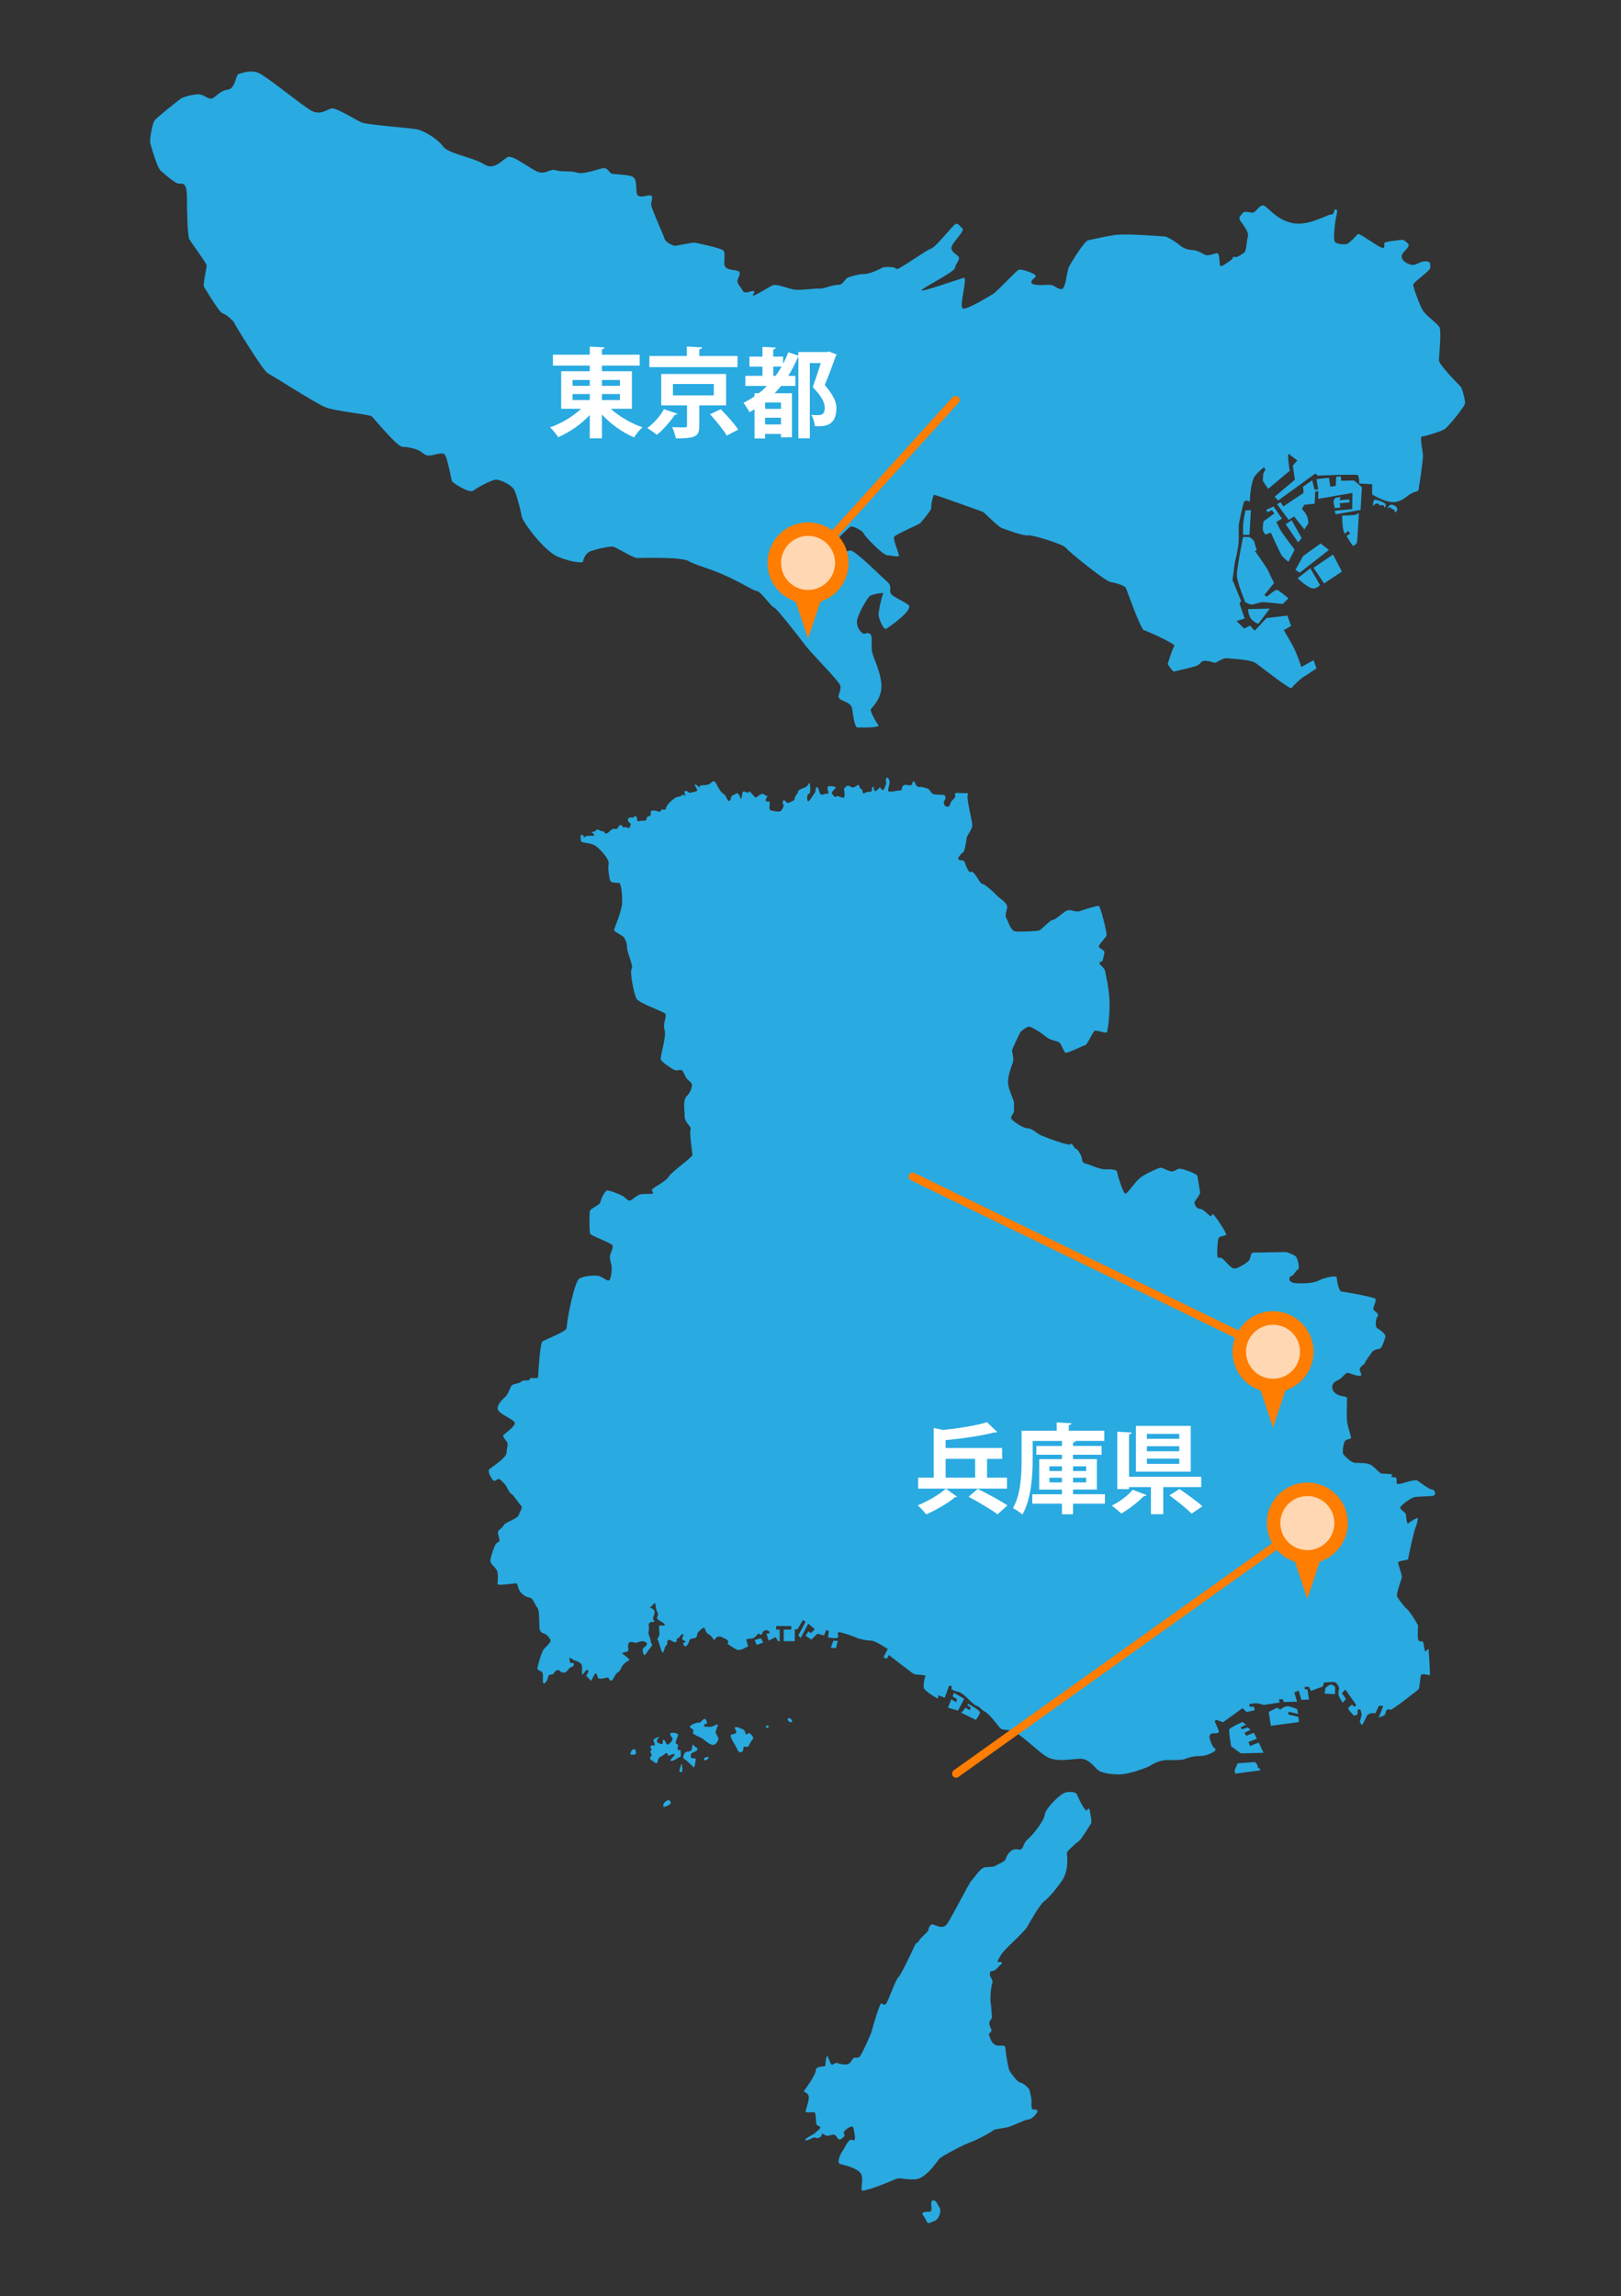 <?xml version="1.0" encoding="UTF-8"?>
<svg id="_レイヤー_1" xmlns="http://www.w3.org/2000/svg" version="1.1" viewBox="0 0 600 849.7">
  <rect x="0" y="0" width="600" height="849.7" fill="#333333" stroke="none"/>
  <!-- Generator: Adobe Illustrator 29.4.0, SVG Export Plug-In . SVG Version: 2.1.0 Build 152)  -->
  <defs>
    <style>
      .st0 {
        fill: #ff7d00;
      }

      .st1 {
        fill: #fff;
      }

      .st2 {
        fill: #29aae1;
      }

      .st3 {
        fill: #ffd7b2;
      }

      .st4 {
        fill: none;
        stroke: #ff7d00;
        stroke-linecap: round;
        stroke-miterlimit: 10;
        stroke-width: 3px;
      }
    </style>
  </defs>
  <g>
    <path class="st2" d="M345.2,822.1c-1.4.7-1.9.9-2.5-.7-.7-1.6-2.1-2.3-.7-2.8s2.8.4,2.8-1.2-.5-3.2.7-3.2,1.6,1.9,2.3,2.8c.7.9-.2,3.5-.9,4.1-.8.8-.8.6-1.7,1h0ZM319.2,810.6c-1-.1.8-4.6-.7-6.5s-5.8-2.9-7.4-3.3c-1.6-.3-.1-3.7.8-4.9s2.2-4.9,3.7-4c1.5.8.6-2.9.3-4.4-.2-1.5-2.7.2-3.4,1.2-.7.9.7,1.2-.2,2-.9.8-1.4,1.3-2,.8s-.8-1.6-1.8-1.6-2.1.7-2.8.3c-.7-.3-1.4-.9-1.5-.6-.1.3.2.9-1,1.4-1.3.5-1.4-.2-1.9-.1-.5.1-2.9,1.6-3.2,1-.4-.6,3.4-2.2,3.8-2.8.5-.6,2.1-1.4,1.6-2.1-.5-.7-1.2.1-1.4-1.6-.2-1.7-.1-3.7-.7-3.8s-3.1.3-3.2-.2c-.1-.6,1.7-4.8,1-6.1-.7-1.4-2-1-1.5-1.7s4.3-5.9,4.3-7.6,3.5-1,3.5-1.7.3-4,.8-3.4c.5.7,1.2,3.5,1.8,3.1.7-.3,1.3-.9,1.9-.6.6.3,3.5,1,4.4.1s1.1-1.6,1.6-2c.6-.3,1.5.3,2.3-.6.8-.9,3.9-7.8,4.3-9.1.3-1.4,2.9-10.1,3.5-10.4.6-.3,1,1.1,1.9,0,.8-1,3.7-9.3,4.5-9.7.8-.5,5.2-9.8,6-11.6.8-1.7,1.4-1.1,1.7-2,.3-.9,3.3-3.1,3.4-3.9.1-.8.7-2.2,1.6-2.1.9.1,3.6,2,5.2,0s8.3-15.4,9.1-16.1c.8-.7,3.2-4.6,4.9-5,1.6-.3,3.2,0,4.1-.6.8-.6,3.6-1.5,3.8-2.6.2-1,1.6-3.4,3.4-3.5,1.7-.1,2,.6,2.7-.5.7-1,.6-2.1,2.2-3.4,1.6-1.3,5.8-6.5,6.1-8.9.3-2.4,5.9-8,8-8.3s3.6,0,3.9.8,3.1,6.7,3.7,5.9.8-1.1,1.1.3c.2,1.4.9,4,.4,4.6-.4.6-3.5,5.8-4.5,6.5s-4.3,3.6-4.4,4.3,1.2,6.3-2.2,10.9c-3.4,4.6-5.2,6.3-6.4,7.2-1.2.9-4.8,6.9-6.1,9.3-1.4,2.3-8.1,7.9-9.7,10.4-1.6,2.6-1.4,2.7-.5,2.6.9-.1,1.2.5.5.9-.7.5-2.1,2.4-2.9,2.4s-1.2.2-1.2,1.3,1.4,2.3.9,3.2-.9,6.1-.6,7.5.3,4.2.5,5c.1.8-1.4,1.4-.9,3.1.5,1.7.9,1.4.6,2.2s-1.2.7-.7,1.8c.5,1.2.9,3.1,2.9,3.5,2,.3,3-.6,3.1,1.4s1,7.1,1.5,8,3,4.3,3.9,4.3,3.2,1.9,3.5,2.9c.2,1,.8,3.1.7,4.3-.1,1.2,0,2.9.7,2.8.7-.1,1.7.1,1.5.8s-2,2.8-3.4,2.9c-1.4.1-5.3,2.2-7.5,2.8s-4.8.6-5.6,1.3c-.8.7-5.7,3.4-8.8,4.5-3.1,1.2-10.2,5.1-10.9,5.8-.7.7-4.9,7.4-8.9,7.7-4.1.3-5.6-.8-7.3-.1-1.7.8-10.8,4.5-12.4,4.3h0ZM201.3,622.9c-.8.1.1-3.6-.7-4.2-.8-.6-1.7-.7-1.7-1.3s1.5-6.2,2.5-7.3c1-1,2.4-2.3,2.4-3s-1.3-2.1-1.9-2.4c-.6-.3-2-.5-2.2-2s.1-6.8-.8-7.8c-.9-.9-1.5-3.5-2.8-3.7s-3.1-1.2-3.9-2.8c-.8-1.6-.5-2.5-1.2-2.5s-6.7.9-6.8.3c-.1-.6.5-3.9-.4-5.3-.9-1.4-2.3-2.2-2.3-3.4s1.6-5.9,2.2-6.4c.6-.5,1.2-.5,1.2-1.2s-.9-2.6-.5-3.3c.5-.7,1.6-1.3,2.1-2.3s5.1-2.3,5.5-3.7c.5-1.4,1.6-2.8.9-3.4-.7-.6-2.8-4-3.6-4.4-.8-.3-1.6-2.6-2.3-3.4-.7-.8-2-2.4-2.7-2.1-.7.3-1.3,1.2-2,.2-.7-.9-1.9-3.1-1.2-3.8s6.4-4.3,6.4-6.1.8-3.1.1-4.1c-.7-.9-1.6-2-1.3-2.4.3-.5,4.7-3.4,4.2-4.7-.6-1.4-6.1-3.2-6.3-5.1-.1-1.9,2-3.6,3-4.6s1.5-3.2,2.2-4,3.1-.7,3.6-1.5,3.1.1,3.1-.9,3.1.4,3.1-1,.7-12,1.5-12.8,8.9-3.7,9-5,.8-5.9,1.2-7.5c.3-1.6,2.1-9.7,3.4-10.8,1.3-1,5.9-1.5,7.5-1s3.4,2.4,3.9,1.3c.6-1.2.9-4.5.6-5.4-.3-.9-.7-2.8-.5-3.6.2-.8,1.3-2.9.9-3.7s-7.8-3.5-8.2-4.2c-.5-.7-.3-7.2-.2-8.3.1-1.2,3.7-2.3,3.9-3.4.2-1,1.4-3.8,2.3-4.3.9-.4,4.9,1.4,5.9,1.9s2.1,2.2,3,1.7,1.9-1.5,3.2-2.1c1.4-.6,5.1,0,5.1-.6s-.8-.9-.1-1.6,4.9-2.8,5.9-4.5,8.8-7.2,8.8-8-1.2-8.2-.7-9.4c.5-1.2-2.2-2.4-2.2-5.1s-.7-5.8.8-7.3,2-3.4,1.9-4.3-1.9-1.7-2.4-3c-.6-1.3-1-2.4-1.8-2.4s-1.5.6-2.9-.3-3.9-2.5-4.4-3.5c-.4-.9,2.2-8.8,1.4-11s.9-4.9.3-5.9c-.6-1-9.8-3.8-10.8-5.8-.9-2-2.5-9.9-1.7-10.9.8-.9-1.7-6-1.7-7.8,0-1.7-.6-3-1.1-3.8-.6-.8-3.8-2.1-3.7-2.8.1-.7,3-7.3,3-10.3s-.4-7.1-1.2-7.1-2.7,0-3.1-.6c-.5-.6-1.1-5.2-.7-6.6.3-1.4-3.5-6-5.6-6.9s-4.6-.6-4.7-1.5c-.1-.9-.2-2.3.3-2.2.6.1.8.5.8,1,0,.6,0-.5,1.4-.6s2.8.2,2.4-.5c-.4-.7-1.6-.9-.5-1,1.2-.1,1-.5,1.5-.8s1.4.7,2.2.6.5,1,1.4.8,1.9-1.9,2.8-1.7c.9.1,1.2.1,1.5-.6s.9-1,1.4-.6c.5.5.3.9,1,.6s1.5.8,1.9,0c.3-.8.6-1.2,0-1.6-.6-.5-.8-.6-.6-1.5s2-.1,2.2-.7.9-.3,1.1.5c.1.8-.1,1.3.9,1,1-.2,2.6.1,2.6-.6s.2-1,1.2-1.3c.9-.2-.4-2,1.3-2,1.6,0,2.8,1,2.8.1s1.9.1,1.9-.9,2.3-3.2,3.5-3.9c1.2-.7,1.9-.2,2.3-.9.5-.7,1.4.7,1.3-.1-.1-.8-.7-1.5.3-1.5,1.1,0,.7.9,1.7.6,1-.3,3-.2,2.3-1.4-.7-1.2-1.2-2-.2-1.5.9.5,1.2,1.4,1.3.6.1-.8,2.4-.1,3.6-.9s1.4-1.3,2-.8,1.8,3.7,3.1,4.4c1.3.7,1.4,2.8,2.2,2.7.8-.1.5-2,1.3-2.1s1.3-1.2,2.1-.5c.8.7.8,2.7,1.2,1.4.3-1.3.1-2.3.8-2.3s1.3.7,1.9.2.3-.1,1,.5,1.2,2,2,1.3,1.9-1.6,2.8-.8c.9.8,1.4-.1.9.8s-.8,1.6.1,1.7,1-.3.9.9c-.1,1.3-.3,2.2.5,2.4.8.2,3.4.8,3.8,0,.5-.8,1.1-1.5.7-2.3s-.1-1.4.3-1.5.9,1.3,1.5,1c.6-.2,2.4-.8,2.4-1.4s.2-1,.9-1.9c.7-.8,0-.9.9-1.5s1.5-.6,2.4-1.1,1.2-2.1,1.4-1.2c.2.9.5,3.6-.3,3.7s-.8,2.5-.3,2.8c.5.2,1.9-2.5,2.4-3,.6-.5.2-2.7,1-2.2s.6,2.4,1.4,2.7c.8.2,1.7-.3,1.7-.3,0,0,1.3.3,1-.6-.2-.9-.8-2.2.5-2.2s2.7.2,2,.9c-.7.7-1.5,1.5-1.1,2,.5.4.8,1.5,1.6.9.8-.6,2.9,1.6,3-.3.1-2-.6-2.3.2-3,.8-.7.9-1,2.2-.2,1.3.8,2.4-1.2,2.9-.6s.2,1.5.8,1.3c.6-.2.5,2.4,1.3,1.6s2.7-.2,2.7-.9.1-1.5.5-1.5c.3,0,.2,1.9.9,1.6.7-.2,1.3-1.3,1.6-1.3s.9,1.7,1.4.7,1.2-2.3.8-3c-.3-.7.5-1.7.8-1.3.3.5.8,1.3.5,2.4-.3,1.2-.8,2.7-.1,2.7s1.2.1,2.3-.2c1.2-.3,2.4.1,2.4-.8s.7-1.5,1.4-1.5,2.3.6,2.4-.3.9-1.3,1-.6c.1.7.9,1.9,1.8,1.7.9-.1,2,.3,2.9.6.9.2,1.2,1.8,2.3,2.1,1.2.2,2.3.2,3.4.2s1.2,1.4.6,2.1-.1,2.1.8,2.3c.9.2,1.2-.5,1.5-1.5s2-1.6,1.6-2.8c-.3-1.2,1.4-.7,2.7-.7s2.5-.2,2,.7c-.6.9,1.7,9.7,1.7,11.2s-2,3.7-2.1,4.7-.7,5.1-1.4,5.4c-.7.3-2.4,2.4-1.4,2.7,1,.2,1.9.1,2.1.9s1.5,4,2.1,3.6c.6-.5,1.4.5,2,1.3s1.6,2.9,2.5,3.1,3.8,2.7,4.7,3.7c.9,1,1.9,1.7,2.4,2.1.6.4,2,1.7,2,2.7,0,.9-1,3.1-.3,4.2s1.5,4.4,3.1,4.8c1.6.3,8,0,9-.3s3.9-3.8,5.1-3.9,4.2-3.3,5.6-3.6c1.4-.2,3.1.9,4.6.3s5.9-1.9,6.7-1.9,3.1,9.9,3,10.8c-.1.8-2.9,3.5-2.9,4.2s2.2,1.4,2.1,2.2c-.1.8-.6,3.4-1,3.4-.5,0-.8.2-.8.7s1.9,1.8,2,2.7c.1.8,1.7,6.8,1.7,12.4s-.8,10-1,10.4c-.2.5-3.6-.8-4.4-.6-.8.2-2.8,5.3-3.7,5.4-.9.1-6.6,3.2-7.3,2.7-.7-.6-1.5-3.4-2.3-3.8-.8-.5-3.5-.9-4.6-1.9-1.2-.9-2.6-2-3.4-2.4-.8-.5-2.6-1.6-3.3-1.5-.7.1-2.9,1.7-3.1,2.2s-3,5.9-3,6.7.9,3,.2,4.7c-.7,1.7-1.7,4.7-1.7,7s2.2,6.6,2.2,7.3.2,3.5-.2,4.1c-.5.6-.9,1.4-.8,2s4.2,3.6,6,3.6,3.5,2,5.2,2.7,10.2,4,10.8,3.2c.6-.8,1,1.4,2,1.7.9.3,2.3,3.2,2.2,3.8-.1.6.5,1.6,1.4,1.7s5.2,2.2,7.2,2.1,4.3,0,4.4,1,2.3,8.4,3.2,8c.9-.5,3-3.7,4.8-5.4,1.7-1.7,6.2-3.5,7.5-4.1s3.7,1.7,5.3,1.2c1.6-.6,1.4-1,2.7-.9,1.3.1,6.1,1.9,6.2,2.6s1,5.7,1,6.3-2.1,3.4-2.1,3.4c0,0,.2,2.4,2,2.5,1.7.1,3.7,3.1,4.2,2.7s.2-1.3,1-.4c.8.8,5.1,7,4.5,7.4-.6.3-2.5.5-2.8,1.2-.2.7-.9,7-.1,7.2s.8-.5,2.1.8c1.3,1.3,3,3.5,4.2,3.2,1.2-.2,4.5-2.1,5.2-3.1.7-1.1.3-2.8,1.6-2.8s11.7-.2,12-.2,2.8.9,3.6,1.6c.8.7,1.6,4.6.8,4.9-.8.2-1.5,2.3-2.4,2.4s-1.5,2.3,1.4,2.6c2.9.2,6.6.1,8.6-.9,2-1.1,6.8-2.2,6.8-1.1,0,1.2.8,5,1.7,5.1.9.1,12,2,12.6,2.7s-1.3,3.6-.6,4.2c.7.6,2.1,1.5,1.4,2.3s-1,3.9-.1,4.4,3.2,2.2,3,3.1-1.2,4-1.9,4.4c-.7.3-2.4.3-3.1,1.4-.7,1-2.4,3.2-2.5,3.8-.1.6-2,1.5-2,2.5s1.2,2.3.1,2.4c-1,.1-3-.6-4-1-1-.5-2,.9-2.8,1.7-.8.8-2.3,1.2-3,2-.7.8-.9,2.9,1.2,4.1s3.8.5,3.8,1.6c0,1.2-.2,6,0,8.3s1.7,5.9,1.4,6.4c-.3.4-1.9.3-2.3,1.3-.5.9-.9,4.1-.5,4.6.5.6,2.7,3.1,4.4,3.2,1.7.1,4.5-.1,5.9.8,1.4.9,3.3,3.2,3.9,3.2.7,0,4.5.1,4,.5-.5.3-.6.7,0,.8s1.2-.3,1.5.6c.3.9-.6,2.2,1.2,1.9,1.7-.3,5.4-1.7,6.4-1.3.9.5,4.5,3.4,5.6,3.4,1,0,1.5,1.7.7,2.2-.8.4-5.9.3-7.2.6-1.3.2-5.1,3-5.3,3.8s2,1.7,2.1,2.7c.1.9.3,3.8.9,3.2.6-.6,3.4-2.3,3.5-1.9.1.5-.5,2.7-.9,3.6-.5.9-2.7,11.2-2.7,11.6,0,.3-3.7.5-3.7,1.2s1.5,4.6,1.4,5.4c-.1.8-2.2,6.2-1.8,7.1.3.8,3,4.3,3.6,4.6s4.2,5.7,4.2,6.4-.5,5.4.5,5.6c.9.1,1.4,0,1.5.8s.5,3.4.8,3c.3-.3,1.1-1.3,1.1-.6s.7,9.4.4,9.4c-.4,0-3-.9-3.3.1-.2,1.1-.5,4.7-.8,5.1-.3.3-10.1,8-10.5,7.6-.5-.3-1-.2-1.4.1-.3.4-.3,1.9-1.1,2.1-.7.2-1.8.7-1.8.7l1.7-4.3-1.6-.1-1.3,2.8s-.9-.1-1.3-.1c-.3,0-1.6.6-1.6.6l-2,3.9-.9-1.2s.7-2.4.7-2.8-.5-1.9-.5-1.9l-1,.2v1.7l-1.3.5s-2.4-2.4-2.2-2.8,1.4-1.3,1.4-1.3l1,.8.6-.7-4-5.7-1.3,1.3,1.5,2.2-1.2,1.4s-1.6-2.3-1.6-3.4.3-2,.3-2c0,0-.7-2.3-2-2.3s-3.6.2-3.6.2l-.5,1.5-4.4,1.6-.7-1.5h-1.5l-.1.8,1.1.2.5,3.7-2.8.1-1-3.4-1.6.7,1,3.4-5,.1-.2-1h-1.5l.3,1.2-6,.9s-1.7-.7-3.1-.6c-1.4.1-2.1.2-2.1.2v1l1.7.1.2,1.3-3,.6-1.5-1.4-7.2,5.2-2.5-.9-.6.5s1.6,3.5,1.6,3.9c0,.5-1.3.7-2.2.6-.9-.1-1.4.8-1.3,1.6s1.2,3.5,1.6,3.7c.5.2.8.6.5,1.1-.3.4-2.9,2-5.7,2s-4.7.8-5.8,1.2c-1,.3-4.5.3-6.6.3s-4.6,1.2-5.8,2c-1.2.8-8.1,3.3-11.6,3.3s-6.4-.6-7.6-1.4c-1.3-.8-3.5-4.5-6.9-4.4-3.5.1-9,1.5-12.8-1-3.8-2.6-10-8.9-12.7-9.4-2.8-.5-3.5-.1-4.5-1.4-1-1.3-3.6-4.7-5.2-5.6-1.6-.8-1.7-1.7-2.9-2.1-1.1-.3-2.7-2-3.7-3s-2.7-2.3-3.4-2.3-2.4-.9-2.4-.9l.1-1.2-1-.1-1.6,4.4-2.5-.9s.2,1.2-.1,1.2-5.1-2.9-5.2-4c-.1-1.2.3-3.9.7-4.3s-3.5-.5-4.2-.7c-.7-.3-9.4-7.1-9.4-7.1l-.7,1.4-1.3-.5,1.6-3.1s-4.6-3.1-6.1-3.1-4.2-.5-5.5-1.1-4.6-1.7-6.1-2c-1.5-.2-.5,1.5-.5,1.5,0,0-.2.7-1.2.7-.9,0-2.7-.3-2.7-.3l.3-2.2-.9-.6-.9,2.1-2.4-.7-2.3,2.2-2.1-1.4,1-1.6,1,.6,1.4-1.4-2.4-2.1-2.8,5.3-.9-.9,2.7-5.1-1-.6-2,3.4h-1v4.4h-4.1v-4.3h2.8v-1.3h-5.6v1.3h1.3v4.3h-.6l-.9-1.5-2.6,1.3-.8-2.6s1.9,0,1-.8c-.8-.8-1.7-.4-2.1-.1-.3.2-.6,1.6-1.2,1.3s-.5-.8-.9-.2c-.5.6-1.4,1.6-2.1,1.6s-2.2.3-2.2.3l.7,2.6s-2.8,1.7-3.9,1.3c-1.2-.4-3.7-2.2-3.7-2.2,0,0,.8-1-.5-1.7s-2.3-1.3-3.2-.9c-.9.3-1,1.6-1.5.9-.5-.7-.8-1.3-2-2s-1-2.5-1.6-2.3-1.3.9-2,1.6c-.7.7-.2,2-1.2,2.2-.9.2-2,.3-2.1.9-.1.6-.8,2.1-1.4,2.2-.6.1-.7-.6-.9-1-.2-.5,1.4-.5.7-.9-.7-.5-1.3-.5-1-1.2.2-.7.7-1.5,0-1.4s-1,1.4-1.5,1.4-.7.7-.6,1.1c.1.3-.7.7-1.3.3-.6-.3-1.2-.8-1.6-.7-.5.1-.8.8-.6,1.3s-.7.8-.9,1.6-.6,2.3-1,1.6c-.5-.7-1.2-3.9-1.6-4.4-.5-.5.7-1.3.6-2.5-.1-1.3-.2-2.9-.2-2.9h1.7s.9.1.3-.6c-.6-.7-2.8-1.5-2.7-2.2s.6-1.3.3-1.7c-.2-.5-.8-1.6-.8-2.5s-.1-1.6-.7-1c-.6.6-.8,1-1.3,1.2-.5.1-.5-.1.5.4.9.6,1.2.7,1.1,1.7-.1,1-.6,1.6-.6,2.1s1.2,1.3-.2,1.3-1.5.8-1.3,1.9c.2,1-.5,2.1.1,3.2.6,1.2.6,3.1,1,3.1.5,0-.5,1.3-1,1.9-.6.6-1.7,3-2.1,1.8-.3-1.2-.6-1.8.1-2.4.7-.6,1.9-1.3.6-2.1-1.3-.8-3,.3-3.5.3s-2-.7-2.6,0-.2,2.1-.2,2.8-2.8.7-2.2,1.2,3.1,2.3,2.5,2.5-2.4,1.3-3,2.9c-.6,1.6-1.5,1.5-2,2.3s-1.3,2.8-2,2.2-.6-1.3-1.4-1c-.8.2-2.8.7-3.1.1-.3-.6-.6-1.9-.9-1.7-.4.1-1.7,2.8-1.7,2.8l-1.8-1.9.9-1.7-.8-.6s-1.7,2.8-1.7,1.3.4-3-.7-3.8c-1.2-.8-1.6-.6-2.5-1.1-.9-.6-1.5-1.2-1.4-.4s.1,1.6.7,1.6.9-.2.9.3c0,.6-.1,1-1,1.2-.9.1-1.4,2.3-3,2s-1.2-1.2-2.1-.9c-.9.2-1.2,1.5-1.9,1.6s-1.4.1-1.5.8c.1.4-.7,2.4-1.6,2.5h0ZM470.4,638.6l-.8-5.1,3.1-1.6,1.2.7s1.7-1.5,3.1-1.2,3.1,1,3.1,1l.4,1.8-3.5-.8-.2,1,3.8.9.2,1.9c0,.1-9.9,1.3-10.4,1.4h0ZM490.3,626.7s.2-1.3.2-1.7,1.2-1.5,2-1.6,1.7.6,1.7,1.2-.1,2.3-.1,2.3l-3.8-.2h0ZM361.2,636.4l-5.4-2.6,1.6-1.9,1.4.9.6-.9-1.3-.9.2-.6s4.2,2.4,4.4,3.1c.2.7-1.5,2.9-1.5,2.9h0ZM354.6,633l-3.7-1.1,1.2-3.1,1.9,1.1.2-1.2-1.6-1,.5-1.3,3.8,2.2-2.3,4.4h0ZM309.4,609.9l-1.9-.2,1-2.6,1.6.1-.7,2.7h0ZM282.5,607.8l-2.4.9-.8-1.8,2.3-.7.9,1.6h0ZM245.5,668c.1-1,1.2-1.7,1.8-1.9.6-.1,1.3.9.8,1.4s-.8.6-1.3.8-1.5.7-1.3-.3h0ZM252.2,655.7c-.6.1-.9-.2-.6-1,.3-.8.6-2.6.8-1.7.1,1,.4,2.6-.2,2.7h0ZM274,648.4c-.9,0-1.2-1.6-2-2.8s-1.8-3.1-1.5-3.6c.3-.4,2.2-.2,2-1.2s-1.1-1.7,0-1.7,1.5.5,2.5.8.8,2.2,1.4,1.9.5-.8,1.2-.3,1.6,1.4,1,2.1c-.6.7-1.3,1.9-1.5,2.5-.3.6-1.3.1-1.7.3-.5,0,.2,2-1.4,2h0ZM264,645.7c-1.5,0-3.7-2.3-4.4-2.6-.7-.3-2.1-1-2.8-1.4-.7-.4.1-1.2-.3-1.7-.5-.5-1.5-.7-1-1.3s2.2-1.3,3.1-1.3c.9.1.6-.2,1.3-.8.7-.6,1.1-.8,1.4-.2s.6,1.5.3,1.5c-.3.1-.8-.3-.8.2s-.6.8.1.8,1.8.3,2.9-.1c1-.4,1.9-1,1.9-.6.1.3-.9,2.4-.8,2.9s1.3,2.1,1,2.6c-.2.7-1.1,2-1.9,2h0ZM256.7,653.9c-.6-.6-2.7-2.6-3.4-3-.7-.3-.3-2,.5-2.5.9-.5,1.7-.1,2.1-.8.4-.7.3-1.5.4-1.9s.6.4,1.2.8c.6.3,1,.8.3,1.3-.6.5-1.9.8-2,1.2-.1.5-.4,1.5.5,1.6s1.3,0,1.2.5c-.1.6-.3,3.3-.8,2.8h0ZM248.2,651.5c-.4-.4,2.1-2.1,1.4-2.4-.7-.3-2.1.9-2.3.5s-.3-1.5-1.3-.5c-1,.9-1.5.8-2.1,1.4-.6.6-.3,2.7-1.5,1.7-1.3-1-2.1-1.1-1.7-1.9.4-.8.8-.5.4-1.3-.4-.8-.6-.8-.1-1.3.6-.5-.8-1.2,0-1.7.8-.6,1.5.6,1.3-.6-.2-1.2-.8-1.5-.1-1.9.8-.4,2-1.2,1.7-.7s-1.2,1.4-.5,2c.7.5,1.9.8,1.9.3s-.1-1.3.4-1.3c.6.1.9,2,1.4,1.8s2.2-1.6,1.8-2.3-1.5-1.9-.3-2.1c1.2-.1,2.6.3,2.4.9-.2.6-1.3,3.1-.8,3.1.4,0,.8.5.8.8s-.6,1.6.1,1.6c.6,0,.8-.3.8.2s.3,2.1-.2,2.3-3,2-3.5,1.4h0ZM235.1,649.2c-.5.2-.9,0-1.5.1-.5.1-.1-1.7.8-2,1.1-.4,1.2,1.7.7,1.9h0ZM261.2,651.4c-.6.1-1.2-.9.3-1.2,1.6-.4.4,1-.3,1.2h0ZM293.2,637c-.3.9-2.2-.5-1.5-1.1.6-.6,1.6.7,1.5,1.1h0ZM284.2,639.3c-.4.2-1.3-.2-.4-.7.8-.5,1,.4.4.7h0ZM465.9,644.8l-3.2,1.3-.6-1.5,3.1-1.2-1.1-2.2-2.8,1.1-.7-1.1,2.3-1.1-1.1-.9-2.1.7-.5-.7,2-1-1.3-1s-4.6,2-4.9,2.8c-.2.8.7,6.2.7,6.2l3.6,2.6,8.4-.2-1.8-3.8h0ZM466.5,655.1l-9.3,1.2-.2-1.3,1.1-2.5,6.4-.5s.7.7.8.9c.1.2.4,1.4.4,1.4h.5l.3.8h0Z"/>
    <line class="st4" x1="471.2" y1="500.2" x2="337.8" y2="435.4"/>
    <line class="st4" x1="483.9" y1="563.6" x2="353.9" y2="656.3"/>
    <g>
      <path class="st0" d="M486.2,500.2c0-8.3-6.7-15-15-15s-15,6.7-15,15c0,6.7,4.4,12.4,10.4,14.3l4.6,13.7,4.6-13.7c6-1.9,10.4-7.6,10.4-14.3Z"/>
      <circle class="st3" cx="471.2" cy="500.2" r="10"/>
    </g>
    <g>
      <path class="st0" d="M498.9,563.6c0-8.3-6.7-15-15-15s-15,6.7-15,15c0,6.7,4.4,12.4,10.4,14.3l4.6,13.7,4.6-13.7c6-2,10.4-7.7,10.4-14.3Z"/>
      <circle class="st3" cx="483.9" cy="563.6" r="10"/>
    </g>
  </g>
  <path class="st2" d="M478.1,254.6c.5-.8,3.4-3.6,4.5-4.2,1.1-.6,4.7-3.1,4.7-3.1l-1.1-3-4.5,2.5s-1.6-4.7-2.7-6.9-3.8-6.7-3.8-6.7l2.7-1.6-1.4-3.8-7.7.9-4.4,4.7-1.7-1.9-2.2,1.1-2.8-2.8,3-.9-1.9-5.6.6-.9-3.2-7.8.9-6.7s1.4-5.2,1.4-8.2v-5.5s1.4-7.1,1.9-8.3c.5-1.3,2.2-.2,2.2-.2,0,0,.2-7.5,2-9.7,1.9-2.2,3.3-3.1,3.3-3.1l.5.9-.8,1.4-.2,2.7,2,3,8-6.7s-.9-4.9-.5-6.3l3.3,2.5-1.7,1.9.8,5.2-7.5,6.3,1.3,1.4,13.8-10,.8.8s14.4-.6,14.9-.2c.5.5.5,3.1.5,3.1l4.8.3v3.8s4.4,2.7,7.5,2.8c3.1.2,5.5-2.3,6.6-3,1-.6,3-1.2,3-1.2.6-3.3,1.7-11.3,1.7-13s-1.4-7.1-.3-7.1,7.4-2,8.5-2.8,7.4-8.3,7.4-9.6-1.1-5.5-1.7-6.1c-.6-.6-8-8-8-9.7s1.1-11,.1-12.4c-.9-1.4-5-4.2-6.1-6.1s-3.5-8.3-3.5-9.4,6.3-5,6.3-6.4.2-2.3-1.9-2.3-3.6,1.9-5.5,1.2c-1.9-.6-3.2-1.7-3.2-3.1s3.5-3.5,2.4-4.6-1.7-1.6-2.7-1.4c-.9.1-5.9.6-6.1,1.1-.2.5.6,2.3-1.1,1.7-1.7-.6-8-5.3-8.6-5s-3.3,3.8-4.6,3.8c-1.2,0-3.6,0-4.1-1.1s0-5.6.3-7.7c.3-2,1.1-3.8.2-4.1-.9-.3-.3,1.9-1.9,1.9s-8.6,4.7-14.9,3-8.9-6.7-10.4-6.4c-1.4.3-2.7,2.7-3.6,2.7s-3.1-.8-3.8.2c-.6.9-1.7,1.4-.8,2.8.9,1.4,3.3,4.2,2.8,5.8-.5,1.6-.5,5.5-1.4,6s-2.4,1.9-3.5,1.6-.3.5-1.3,1.1c-.9.6-3.8,3-4.1,2-.3-.9-.1-4.5-1.1-4.5-.9,0-3.5,1.3-4.7.5-1.3-.8-3.2-1.6-3.8-1.6s-3.4-.2-5-1.6-5-3.5-5.9-3.5-14-1.2-18.8-.5c-4.8.8-8.3,1.7-9.5,1.9-1.3.1-6.4,8.3-7.2,10-.8,1.7-1.1,8.1-2.7,8.1s-2.7-1.6-4.4-1.6-6.3.5-6.7-.8c-.5-1.2,2.3-1.9,1.4-2.8s-5.2-2.3-6.1-2-8.2,8.3-9.7,9.1c-1.5.8-9.9,6.1-11.1,5.2-1.3-.9,1.9-11.6.5-11.3-1.4.3-16,5.5-15.7,4.6s12.2-6.7,12.4-8.3c.2-1.6,2-3,1.3-4.1-.8-1.1-3.3-1.9-2.5-3.9s5-5.8,3.9-6.6c-1.1-.8-1.4-2-2.5-1.6-1.1.5-7.2,8.5-9.1,9.1s-12.4,8.3-12.8,7.5c-.5-.8-3.7-.8-4.7-.6-.9.2-4.1,2.3-7.1,2.5-3,.1-4.4.8-5.9,1.2-1.6.5-1.7,2.8-3.9,2.8s-5.5,1.6-6.9,1.4-7.5.8-9.7.3-6-2-7.4-1.6c-1.4.5-7.5,4.5-7.5,3.8,0-.8,1.3-1.6,0-1.6s-3,1.3-3.8-.2c-.8-1.4-2.3-2.7-1.9-3.9.5-1.3,1.2-2.3.5-3.1-.8-.8-3.9-.3-5-1.7-1.1-1.4.5-5.5-1-6.3-1.4-.8-9.1-2.5-10.3-2.7-1.2-.2-7,1.4-7.8,1.1s-3.1-1.3-3.4-2.5c-.3-1.2-5-11.4-5-12.7s.9-2.8,0-3.3-4.5,1.3-5.2-.5c-.6-1.7.2-5.3-1.5-6.4-1.8-1.1-7.4-.8-8.2-1.4s-1.3-1.9-2.5-1.9c-1.3,0-7.4,2.5-9.9,1.7s-6.1-.2-8-.9c-1.9-.8-3.7,1.7-6.6.6-2.8-1.1-9.3-6.3-11.1-5.5-1.9.8-5,5.2-8.8,2.7s-13.3-3.9-15.2-6.6c-1.9-2.7-7.2-6-10-6.4-2.8-.5-18.2-1.6-20.2-2.5s-9.4-5.5-11-5.2-3.9,2.5-7.1,1.1c-3.1-1.4-17.5-13.5-20.5-14.4s-5.8.3-6.9.6c-1.1.3-1.1,5.5-4.1,5.8s-4.6,3.3-6.1,3.3c-1.6,0-2.7-1.7-5-1.6-2.3.2-5.2.9-6.3,1.7-1.1.8-8.8,6.9-9.6,8s-1.9,7.2-1.6,8.3c.3,1.1,2.5,9.1,3.9,10.3s5.6,5,7,4.8c1.4-.2,2.7,0,2.7,5.2s.2,14.1.9,15.4c.8,1.3,6.3,8.8,6.4,9.6.1.8-1.6,7.2-.9,8.1.6.9,5.5,9.2,6.7,9.6,1.3.3,4.1,2.8,4.4,3.6.3.8,10.8,17.9,12.4,18.6,1.6.8,17.5,11,21.1,12.5,3.6,1.6,16.5,2.7,17.4,3.5.9.8,9.4,11.3,11.5,11.3s2.3.2,4.7.8c2.3.6,3.1,2.4,4.9,2.4,1.7,0,4.7-1.4,5.8-.5s2.5,9.4,2.8,10,6.3,4.5,7.8,3.5c1.6-1.1,7.2-4.4,8.9-4.1,1.7.3,5.5,2,6.4,3.9s2.4,7.7,2.7,9.7,8.4,13,13.6,15c5.2,2.1,9.1,2.3,9.1,1.7s.8-2.8,2.3-3.6c1.6-.8,7.7-2.2,8.9-1.9s7.4,4.2,8.8,4.2,16.3-.5,19,1.1c2.7,1.6,8,2.7,14.6,5.8s9.4,5.2,10.8,5.3c1.4.2,5.5,6.1,6.3,6.1s9.6,11.4,11.9,14.4,12.7,13.3,12.7,14.7-.2,1.9-.5,2.8-.6,1.7,1.2,2.5c1.9.8,3.3,1.4,3.6,3,.3,1.6.8,7,2,7,1.3,0,8.6.2,7.7-.9s-3.1-5.2-2.8-5.8c.3-.6,4.5-4.2,3.9-9.7-.6-5.5-3.2-9.5-3.5-12.2s.5-5.3-.8-6.1-1.7.6-2.8-.3c-1.1-.9-2-2.4-1.9-4.4s3.8-8.8,5-9.4c1.3-.6,5.3-1.4,4.7-.6-.6.8-1.9,7.2-1.7,8.1.2.9,1.7,5.6,3,4.7,1.3-.9,10.2-7,8-8.8-2.2-1.7-6.7-3.1-6.7-4.9,0-1.7.3-2.5-1.4-3.9-1.7-1.4-11.7-11.6-13.5-11.3-1.7.3-5,2-5.5,1.6-.5-.5-.9-2.8-1.1-3.3-.1-.5,5.8-6.6,6.8-7.1.9-.5,4.7,1.7,4.9,2.5.1.8,7.1,8.1,8.8,8.1s4.2.9,4.2,0-2.3-5.9-1.7-6.9c.6-.9,9.1-4.5,9.6-5s4.2-4.9,4.1-5.6c-.2-.8.6-4.9,1.1-4.9s17.5,6.1,18,6.3,5.6,5.5,7,6,8,3,9.6,2.7,13.2,3.3,14.1,4.6,14.6,12.4,16.6,12.7c2.1.3,5.3,1.4,5.6,2.1.3.6,5.5,15.4,6.7,15.7,1.3.3,11.9,5.2,11.3,5.8s-2.5,6.7-2.5,6.7c0,0,1.9,3.1,2.5,2.8s7.7-1.6,8.9-2.5c1.3-1,1.1-1.7,3.3-1.4,2.2.3,2.3.9,3.3.5,1-.5,2.7-1.8,4.4-1.5,1.7.3,8.5.3,10.5,2,2.5,1.8,12.6,9.8,13,9h0ZM462.5,197.9l.5-9.1-2,.1s-.9,3.8-.9,6v3h2.4ZM470,225.2l-4.2,5.6s-3.8-.8-3.8-5.4l8-.2h0ZM474.8,223.5s-6.3-.7-7.4-.7-3,.9-4,.9-2.5-.9-2.5-.9c0,0-3.1-7.4-3.1-10.2.1-2.8,2.3-13.9,2.3-13.9h2.3s1.6.9,1.9,1.9c.2.9.9,3,.9,3l-.7.3s4.4,6,5.1,7.7,2,4.1,2,4.1l-3.6,4.5,1,.6s2.9-2.7,3.7-2.5c.8.2,4.2,3.1,4.2,3.1l-2.1,2.1h0ZM479.2,203.4s-5.1-6.7-5.5-7.7c-.4-.9-1.3-2.5-1.3-2.5l2.1-1.3-3.1-4.5-2.8,1.3.6.8,1.6-.7.9,1.2-4,2.9s-.3,1.7-.3,2.8,1,2.1,1,2.1l2-.7s3.3,7.4,4,8.4,2.5,2.4,2.5,2.4l2.3-4.5h0ZM480.5,200.7l-4.6-6.7,2.2-1.5,3.7,6.6-1.3,1.6h0ZM482.8,195.9l-3.8-4.8-2,1.3-4.3-5.8,1.3-.8,1,1.6,7.5-5-.2-2.3,3.4-2.4.9,3.5,1.3-.1-.6-3.8,4.6-.5.5,3.3,2-.3.2-3.4,1.7-.1.1,1.6,4.8-.1,2.9,2.5-.5,8.4-9.2,1.6-.4-1.3,6.5-.6.1-6-12.7,2.2.1-2.8-1.2.1-.2,4.5-3.9.4-.8,1.6s1.2,1.1,1.8,2.4c.6,1.3.6,2.8.6,2.8l-1.5,2.3h0ZM496.1,187.8l-2,.2s-.5-1.6-.5-2.3.7-1.5.7-1.5l1.9-.3-.4,1.2,3.6-.3.2,1.1-3.7.3.2,1.6h0ZM496.8,190.8s4.1-.1,4.8-.3c.7-.2,1.4-.7,1.4-.7,0,0-.6,10.4-.7,10.8,0,.5-1.2,1.6-1.6,1.3-.4-.4-2.3-3.6-2.3-3.6l1.4-.9-.8-.9-1.2,1c0-.1-1-.6-1-6.7h0ZM491.9,203.5l-3.1-2.4-6.5,4.7-2.8,5.1,1.6,1,10.8-8.4h0ZM493.4,205.2l-7.2,4.9,3.9,5.8,6.6-4.4-3.3-6.3h0ZM488.6,216.5l-3.6-6.2-4.7,3.7s3.8,3.5,5.4,3.7c1.6.3,2.9-1.2,2.9-1.2h0ZM508.2,187.3s-.1-2.4.8-2.4c.8,0,3.7,1,3.9,1.8s-.5,1.2-.5,1.2c0,0,0-.9-.5-1s-1,.2-1,.2c0,0-.5-.7-1.2-.8-.7,0-1.5,1-1.5,1h0ZM513.5,188.3s.6-2.4,2.7-1.2c2.2,1.3.1,2.6.1,2.6,0,0,0-1.7-1-1.2-.8-1.5-1.8-.2-1.8-.2h0Z"/>
  <line class="st4" x1="299.1" y1="208.3" x2="353.7" y2="148"/>
  <g>
    <path class="st0" d="M314.1,208.3c0-8.3-6.7-15-15-15s-15,6.7-15,15c0,6.7,4.4,12.4,10.4,14.3l4.6,13.7,4.6-13.7c6.1-1.9,10.4-7.6,10.4-14.3Z"/>
    <circle class="st3" cx="299.1" cy="208.3" r="10"/>
  </g>
  <g>
    <path class="st1" d="M233.89,151.27h-7.81c3.1,2.84,7.52,5.4,11.73,6.84-1.04.86-2.41,2.59-3.1,3.74-4.28-1.8-8.64-4.9-11.91-8.46v8.82h-4.5v-8.64c-3.24,3.46-7.49,6.41-11.7,8.21-.68-1.08-2.02-2.77-2.99-3.64,4.14-1.44,8.46-4,11.45-6.88h-7.34v-13.89h10.58v-2.09h-13.64v-4.03h13.64v-2.99l5.47.29c-.04.36-.32.58-.97.72v1.98h13.97v4.03h-13.97v2.09h11.09v13.89h0ZM211.93,140.61v2.16h6.37v-2.16h-6.37ZM211.93,145.8v2.23h6.37v-2.23h-6.37ZM229.46,140.61h-6.66v2.16h6.66v-2.16ZM229.46,148.03v-2.23h-6.66v2.23h6.66Z"/>
    <path class="st1" d="M250.74,153.07c-.18.32-.54.43-.94.4-1.51,2.27-4.18,5.47-6.7,7.45-.9-.83-2.56-1.94-3.53-2.52,2.45-1.76,4.97-4.64,6.16-6.98l5,1.66h0ZM272.98,131.72v4.14h-32.61v-4.14h13.86v-3.49l5.65.32c-.04.36-.32.61-1.04.68v2.48h14.15,0ZM268.77,150.01h-9.94v7.67c0,3.92-1.55,4.54-8.67,4.54-.22-1.26-.79-2.95-1.37-4.14,1.33.04,2.95.07,3.92.07,1.37,0,1.58-.04,1.58-.61v-7.52h-9.54v-11.63h24.01v11.63h0ZM249.08,142.09v4.21h15.12v-4.21h-15.12ZM268.99,161.17c-1.19-2.09-3.96-5.47-6.19-7.88l3.96-1.87c2.2,2.23,5.11,5.4,6.48,7.56l-4.25,2.2h0Z"/>
    <path class="st1" d="M295.52,130.25h10.51l.9-.14s.11.07,2.77,1.08c-.04.22-.18.43-.36.58-1.08,3.1-2.48,6.88-4.07,10.69,3.17,3.67,4.32,6.23,4.32,8.53,0,6.88-4.64,6.84-7.99,6.73-.04-1.19-.58-3.02-1.3-4.21,1.01.11,1.98.11,2.63.11,2.16,0,2.34-1.55,2.34-2.81,0-1.98-1.19-4.1-4.43-7.59,1.15-3.24,2.16-6.23,2.95-8.89h-4.03v27.86h-4.25v-29.88h-.25c-1.01,2.41-2.16,4.64-3.49,6.77h2.63v3.74h-5.29c-.76.94-1.55,1.84-2.38,2.7h6.41v16.31h-4.07v-1.26h-5.87v1.69h-3.92v-10.83c-.61.4-1.26.76-1.91,1.08-.43-.9-1.51-2.63-2.2-3.46,1.44-.68,2.81-1.48,4.1-2.38v-1.15h1.58c1.08-.83,2.09-1.73,3.02-2.7h-7.99v-3.74h6.34v-3.42h-4.82v-3.71h4.82v-3.6l4.93.29c-.04.32-.29.54-.94.65v2.66h3.64v2.66c.72-1.33,1.37-2.77,1.91-4.25l3.74,1.22v-1.33h.02ZM289.08,151.3v-2.38h-5.87v2.38h5.87ZM283.21,157.06h5.87v-2.48h-5.87v2.48ZM286.23,139.07h.86c.79-1.08,1.51-2.23,2.2-3.42h-3.06v3.42Z"/>
  </g>
  <g>
    <path class="st1" d="M354.23,553.8c-.14.14-.4.22-.76.25-2.45,2.05-6.98,4.75-10.66,6.33-.72-.97-2.09-2.45-3.1-3.35,3.64-1.44,8.1-4.1,10.4-6.16l4.1,2.92h.02ZM372.73,546.78v4.07h-32.9v-4.07h5.76v-18.39l3.49.76c6.01-.65,12.27-1.66,16.27-2.88l3.78,3.64c-.18.14-.32.14-1.04.14-4.75,1.22-11.66,2.27-18.07,2.84v2.92h20.91v4.03h-5.58v6.95h7.38ZM350.02,539.83v6.95h10.91v-6.95h-10.91ZM369.24,560.38c-2.3-1.8-7.2-4.64-10.73-6.52l3.38-2.92c3.35,1.66,8.39,4.32,10.98,6.12l-3.64,3.31h.01Z"/>
    <path class="st1" d="M408.98,552.93v3.49h-11.81v3.92h-4.1v-3.92h-10.98v-3.49h10.98v-1.73h-8.42v-11.27h8.42v-1.62h-9.47v-3.24h9.47v-1.87h-10.83v6.77c0,5.9-.54,14.83-3.82,20.48-.72-.72-2.56-1.94-3.49-2.38,2.99-5.18,3.2-12.74,3.2-18.11v-10.55h12.99v-3.06l5.47.29c-.04.36-.29.58-.97.72v2.05h13.14v3.78h-10.65c-.04.32-.32.5-.94.65v1.22h10.58v3.24h-10.58v1.62h8.82v11.27h-8.82v1.73h11.81,0ZM388.43,542.6v1.73h4.64v-1.73h-4.64ZM388.43,548.54h4.64v-1.73h-4.64v1.73ZM402.04,542.6h-4.86v1.73h4.86v-1.73ZM402.04,548.54v-1.73h-4.86v1.73h4.86Z"/>
    <path class="st1" d="M424.36,553.22c-.14.29-.5.43-.97.36-1.98,2.05-5.4,4.79-8.35,6.48-.94-.9-2.56-2.23-3.53-2.92,2.92-1.44,6.16-3.85,7.74-5.87l5.11,1.94h0ZM444.62,550.27h-14.04v10.04h-4.57v-10.04h-8.1v.76h-4.36v-21.24l5.33.29c-.04.36-.32.58-.97.68v15.69h26.71v3.82h0ZM440.74,527.63v16.95h-20.3v-16.95h20.3ZM436.49,532.42v-1.84h-11.99v1.84h11.99ZM436.49,537.02v-1.87h-11.99v1.87h11.99ZM436.49,541.67v-1.91h-11.99v1.91h11.99ZM441.06,560.1c-1.73-1.8-5.44-4.75-8.21-6.77l3.71-2.34c2.7,1.84,6.55,4.57,8.5,6.41l-4,2.7h0Z"/>
  </g>
</svg>